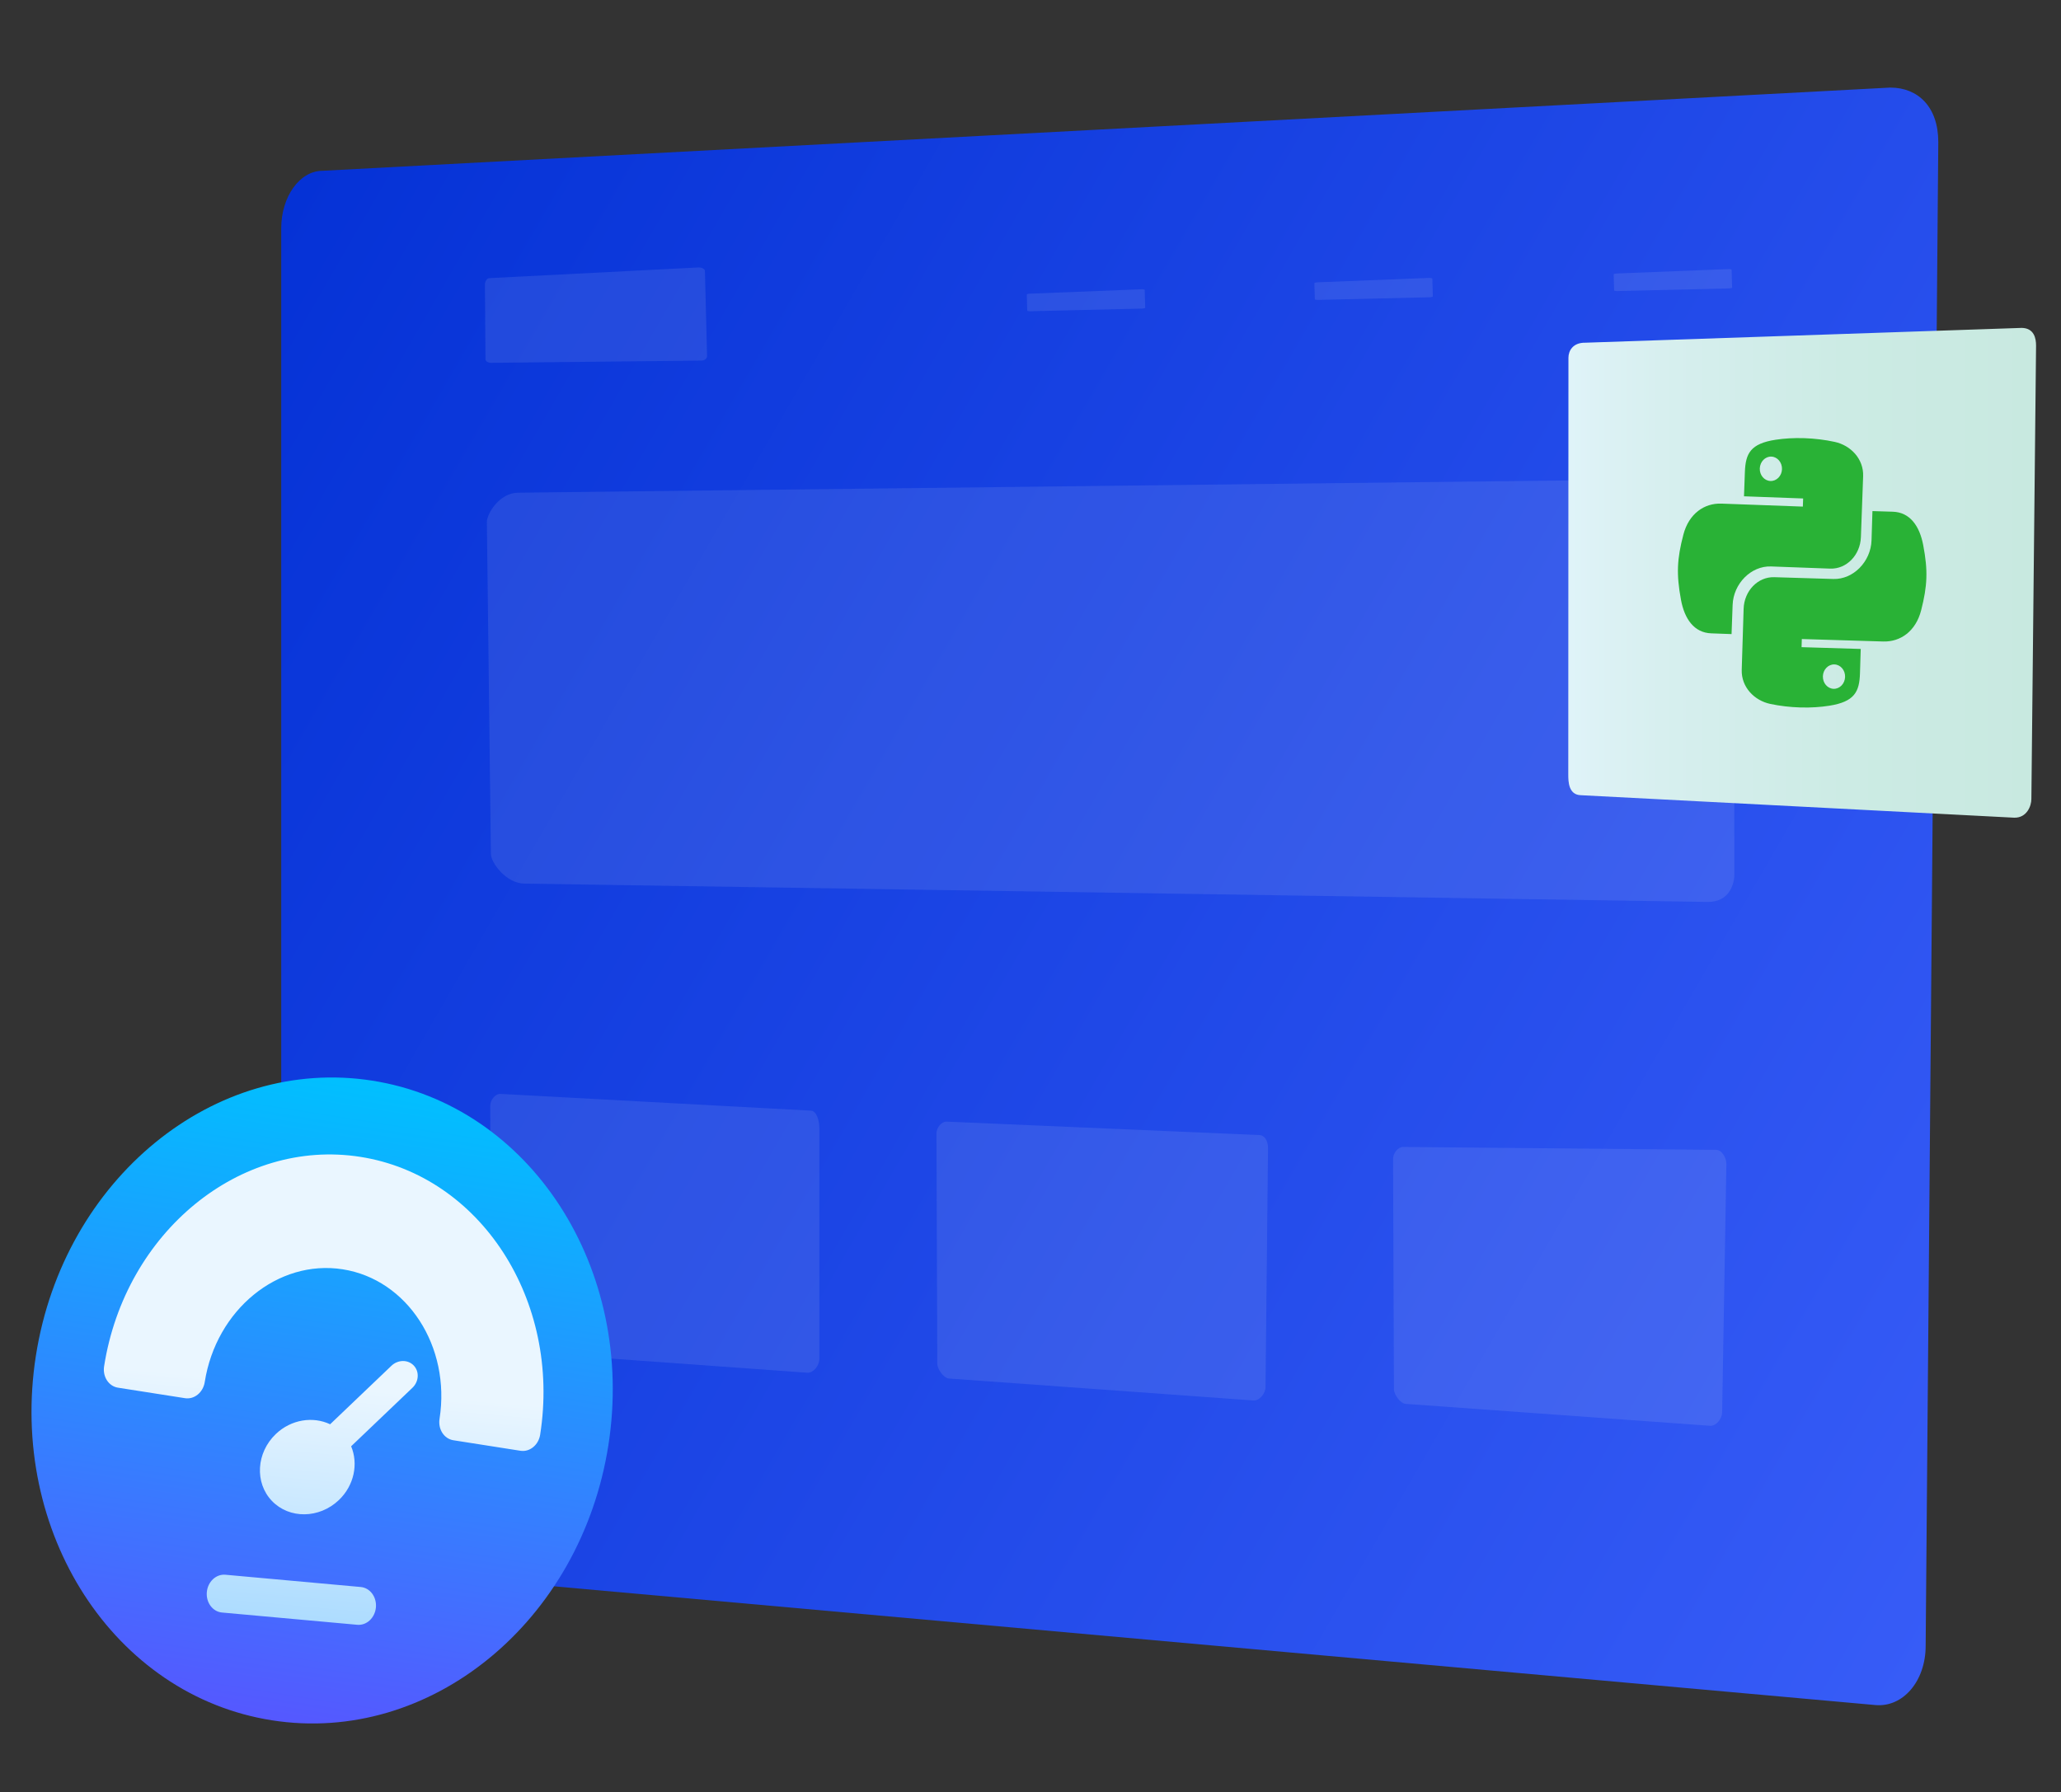 <?xml version="1.0" encoding="utf-8"?>
<!-- Generator: Adobe Illustrator 16.0.0, SVG Export Plug-In . SVG Version: 6.00 Build 0)  -->
<!DOCTYPE svg PUBLIC "-//W3C//DTD SVG 1.1//EN" "http://www.w3.org/Graphics/SVG/1.1/DTD/svg11.dtd">
<svg version="1.1" id="Layer_1" xmlns="http://www.w3.org/2000/svg" xmlns:xlink="http://www.w3.org/1999/xlink" x="0px" y="0px"
	 width="837px" height="728px" viewBox="0 0 837 728" enable-background="new 0 0 837 728" xml:space="preserve">
<rect x="0" y="0" width="837" height="728" fill="#333333" stroke="none"/>
<g>
	<g>
		<g>
			
				<linearGradient id="SVGID_1_" gradientUnits="userSpaceOnUse" x1="-25.879" y1="830.387" x2="731.367" y2="393.19" gradientTransform="matrix(1 0 0 -1 115.5 957.5)">
				<stop  offset="0" style="stop-color:#0532D6"/>
				<stop  offset="1" style="stop-color:#375CF7"/>
			</linearGradient>
			<path fill="url(#SVGID_1_)" d="M131.023,635.874l630.568,56.663c11.283,1.018,20.448-9.757,20.448-24.067l5.125-610.765
				c0-14.308-8.23-22.132-19.513-22.132L131.023,69.366c-9.3,0-16.816,10.482-16.816,23.417v518.172
				C114.208,623.882,121.725,635.038,131.023,635.874z"/>
			<g>
				<path opacity="0.1" fill="#F7F5F5" enable-background="new    " d="M199.493,147.373l85.345-0.911
					c1.535-0.013,2.341-1.043,2.31-1.908l-0.864-34.487c-0.032-0.864-1.292-1.505-2.822-1.427l-84.721,4.324
					c-1.257,0.063-1.841,1.809-1.813,2.597l0.235,30.408C197.193,146.758,198.235,147.383,199.493,147.373z"/>
				<g opacity="0.1">
					<path fill="#F7F5F5" d="M418.382,126.416l45.248-1.072c0.817-0.014,1.464-0.18,1.456-0.361l-0.2-7.217
						c-0.008-0.181-0.662-0.302-1.473-0.268l-45.226,1.784c-0.673,0.026-1.201,0.179-1.197,0.343l0.183,6.523
						C417.172,126.313,417.711,126.431,418.382,126.416z"/>
					<path fill="#F7F5F5" d="M535.185,121.808l45.243-1.071c0.818-0.016,1.472-0.18,1.467-0.362l-0.207-7.217
						c-0.005-0.181-0.668-0.3-1.473-0.27l-45.225,1.785c-0.67,0.027-1.211,0.178-1.202,0.343l0.184,6.523
						C533.966,121.705,534.507,121.822,535.185,121.808z"/>
					<path fill="#F7F5F5" d="M656.731,118.221l45.241-1.072c0.818-0.019,1.472-0.177,1.468-0.362l-0.205-7.216
						c-0.01-0.183-0.669-0.301-1.474-0.268l-45.227,1.783c-0.673,0.027-1.206,0.178-1.201,0.343l0.185,6.521
						C655.521,118.115,656.058,118.237,656.731,118.221z"/>
				</g>
				<path opacity="0.1" fill="#F7F5F5" enable-background="new    " d="M212.894,358.893l480.511,7.437
					c8.891,0.166,10.978-7.28,10.938-11.285l-0.144-154.661c-0.038-4.007-2.274-6-11.161-5.894l-482.75,5.631
					c-7.324,0.087-12.592,8.369-12.559,12.005l1.636,134.724C199.4,350.487,205.572,358.737,212.894,358.893z"/>
			</g>
		</g>
	</g>
	<path opacity="0.1" fill="#F7F5F5" enable-background="new    " d="M204.076,548.64l123.765,8.918
		c2.336,0.185,4.89-2.771,4.89-5.489V457.96c0-2.72-1.12-6.846-3.456-6.846l-126.167-6.815c-1.923,0-4.01,2.383-4.01,4.851
		l0.333,93.391C199.434,545.005,202.153,548.475,204.076,548.64z"/>
	<path opacity="0.1" fill="#F7F5F5" enable-background="new    " d="M570.729,570.2l123.764,8.913
		c2.338,0.188,4.892-2.77,4.892-5.488l1.724-100.821c0-2.72-1.899-5.771-4.233-5.771l-127.109-1.18
		c-1.926,0-4.014,2.385-4.014,4.852l0.338,93.386C566.086,566.567,568.805,570.036,570.729,570.2z"/>
	<path opacity="0.1" fill="#F7F5F5" enable-background="new    " d="M385.293,559.907l123.764,8.916
		c2.337,0.188,4.889-2.769,4.889-5.488l1.013-97.176c0-2.719-1.344-5.141-3.678-5.141l-126.956-5.452
		c-1.924,0-4.014,2.386-4.014,4.847l0.336,93.392C380.652,556.273,383.371,559.74,385.293,559.907z"/>
	<g id="Speedometer_2_">
		<g>
			<g>
				
					<linearGradient id="SVGID_2_" gradientUnits="userSpaceOnUse" x1="-7.525" y1="52.626" x2="-7.525" y2="315.617" gradientTransform="matrix(1.154 0.181 0.155 -0.988 110.989 752.087)">
					<stop  offset="0" style="stop-color:#5558FF"/>
					<stop  offset="1" style="stop-color:#00C0FF"/>
				</linearGradient>
				<path fill="url(#SVGID_2_)" d="M151.187,438.927c64.2,10.066,107.125,76.384,95.877,148.129
					c-11.249,71.746-72.41,121.744-136.609,111.681C46.258,688.672,3.333,622.354,14.581,550.608
					C25.828,478.862,86.989,428.863,151.187,438.927z"/>
			</g>
		</g>
		<g>
			<g>
				
					<linearGradient id="SVGID_3_" gradientUnits="userSpaceOnUse" x1="1.83" y1="100.672" x2="1.83" y2="290.243" gradientTransform="matrix(1.164 0.105 0.09 -0.996 111.657 757.989)">
					<stop  offset="0" style="stop-color:#ADDCFF"/>
					<stop  offset="0.503" style="stop-color:#EAF6FF"/>
					<stop  offset="1" style="stop-color:#EAF6FF"/>
				</linearGradient>
				<path fill="url(#SVGID_3_)" d="M146.335,469.88c-48.821-7.654-95.502,30.51-104.057,85.07c-0.658,4.208,1.854,8.088,5.62,8.678
					l27.244,4.271c3.765,0.591,7.345-2.335,8.004-6.542c4.605-29.374,29.744-49.928,56.03-45.807
					c26.288,4.122,43.931,31.381,39.326,60.756c-0.661,4.208,1.854,8.088,5.616,8.678l27.246,4.271
					c3.765,0.591,7.345-2.335,8.004-6.542C227.919,528.152,195.157,477.535,146.335,469.88z M168.022,554.624
					c-2.358-2.469-6.414-2.42-9.067,0.117l-24.887,23.753c-6.948-3.291-15.802-2.002-22.052,3.963
					c-7.942,7.581-8.661,19.765-1.604,27.158c7.059,7.396,19.263,7.246,27.205-0.334c6.25-5.967,7.952-14.756,4.984-21.847
					l24.888-23.755C170.142,561.146,170.381,557.095,168.022,554.624z M146.487,644.589l-54.929-4.978
					c-3.794-0.346-7.177,2.81-7.561,7.052c-0.385,4.242,2.375,7.952,6.17,8.295l54.929,4.979c3.794,0.344,7.178-2.809,7.562-7.052
					C153.044,648.644,150.283,644.933,146.487,644.589z"/>
			</g>
		</g>
	</g>
	<g>
		<g>
			
				<linearGradient id="SVGID_4_" gradientUnits="userSpaceOnUse" x1="420.398" y1="-268.347" x2="610.371" y2="-268.347" gradientTransform="matrix(1 0 0 1 216.5 501)">
				<stop  offset="0.004" style="stop-color:#DFF3F8"/>
				<stop  offset="0.197" style="stop-color:#D7EFEF"/>
				<stop  offset="0.59" style="stop-color:#CCEBE4"/>
				<stop  offset="1" style="stop-color:#C8E9E0"/>
			</linearGradient>
			<path fill="url(#SVGID_4_)" d="M636.965,145.274l-0.066,169.379c0,2.761,0.085,8.208,5.12,8.334l175.975,9.134
				c5.112,0.126,6.975-4.773,6.975-7.568l1.903-184.211c0-2.786-0.712-7.075-5.827-7.159l-177.229,6.015
				C638.776,139.108,636.965,142.502,636.965,145.274z"/>
		</g>
		<g>
			<g>
				<g>
					<g>
						<defs>
							<path id="SVGID_5_" d="M714.676,190.261c0.101-2.741,2.201-4.895,4.693-4.804c2.479,0.092,4.424,2.394,4.324,5.134
								c-0.1,2.73-2.209,4.863-4.69,4.772C716.514,195.272,714.576,192.991,714.676,190.261 M732.651,177.967
								c-4.11-0.129-8.044,0.106-11.519,0.639c-10.238,1.571-12.232,5.571-12.509,13.068l-0.362,9.907l24.024,0.881l-0.122,3.302
								l-24.023-0.882l-9.018-0.331c-6.979-0.255-13.259,4.061-15.489,12.627c-2.569,9.82-2.896,15.995-0.97,26.417
								c1.426,7.757,5.304,13.393,12.283,13.648l8.263,0.303l0.436-11.876c0.314-8.582,7.454-15.895,15.601-15.596l23.994,0.88
								c6.681,0.245,12.229-5.509,12.497-12.768l0.906-24.749c0.26-7.043-5.037-12.535-11.514-13.951
								c-3.979-0.868-8.122-1.36-12.12-1.507C732.892,177.975,732.771,177.971,732.651,177.967"/>
						</defs>
						<clipPath id="SVGID_6_">
							<use xlink:href="#SVGID_5_"  overflow="visible"/>
						</clipPath>
						<polygon clip-path="url(#SVGID_6_)" fill="#29B236" points="644.681,221.087 721.127,298.409 792.375,214.465 
							715.929,137.143 						"/>
					</g>
				</g>
			</g>
			<g>
				<g>
					<g>
						<defs>
							<path id="SVGID_7_" d="M749.316,274.943c-0.085,2.74-2.173,4.907-4.664,4.834c-2.482-0.075-4.438-2.366-4.354-5.106
								c0.085-2.73,2.184-4.874,4.665-4.801C747.451,269.945,749.403,272.215,749.316,274.943 M731.408,287.354
								c4.112,0.103,8.042-0.157,11.519-0.716c10.229-1.632,12.2-5.648,12.435-13.146l0.306-9.908l-24.026-0.728l0.102-3.301
								l24.032,0.729l9.022,0.271c6.98,0.213,13.239-4.142,15.418-12.721c2.515-9.836,2.812-16.013,0.826-26.422
								c-1.469-7.747-5.377-13.358-12.358-13.57l-8.262-0.252l-0.372,11.879c-0.268,8.583-7.366,15.944-15.517,15.695l-23.999-0.728
								c-6.683-0.199-12.202,5.587-12.428,12.846l-0.772,24.754c-0.22,7.047,5.106,12.501,11.592,13.874
								c3.984,0.848,8.129,1.313,12.124,1.433C731.169,287.345,731.288,287.351,731.408,287.354"/>
						</defs>
						<clipPath id="SVGID_8_">
							<use xlink:href="#SVGID_7_"  overflow="visible"/>
						</clipPath>
						<polygon clip-path="url(#SVGID_8_)" fill="#29B236" points="819.148,243.674 742.28,166.843 671.485,251.232 748.354,328.065 
													"/>
					</g>
				</g>
			</g>
		</g>
	</g>
</g>
</svg>
